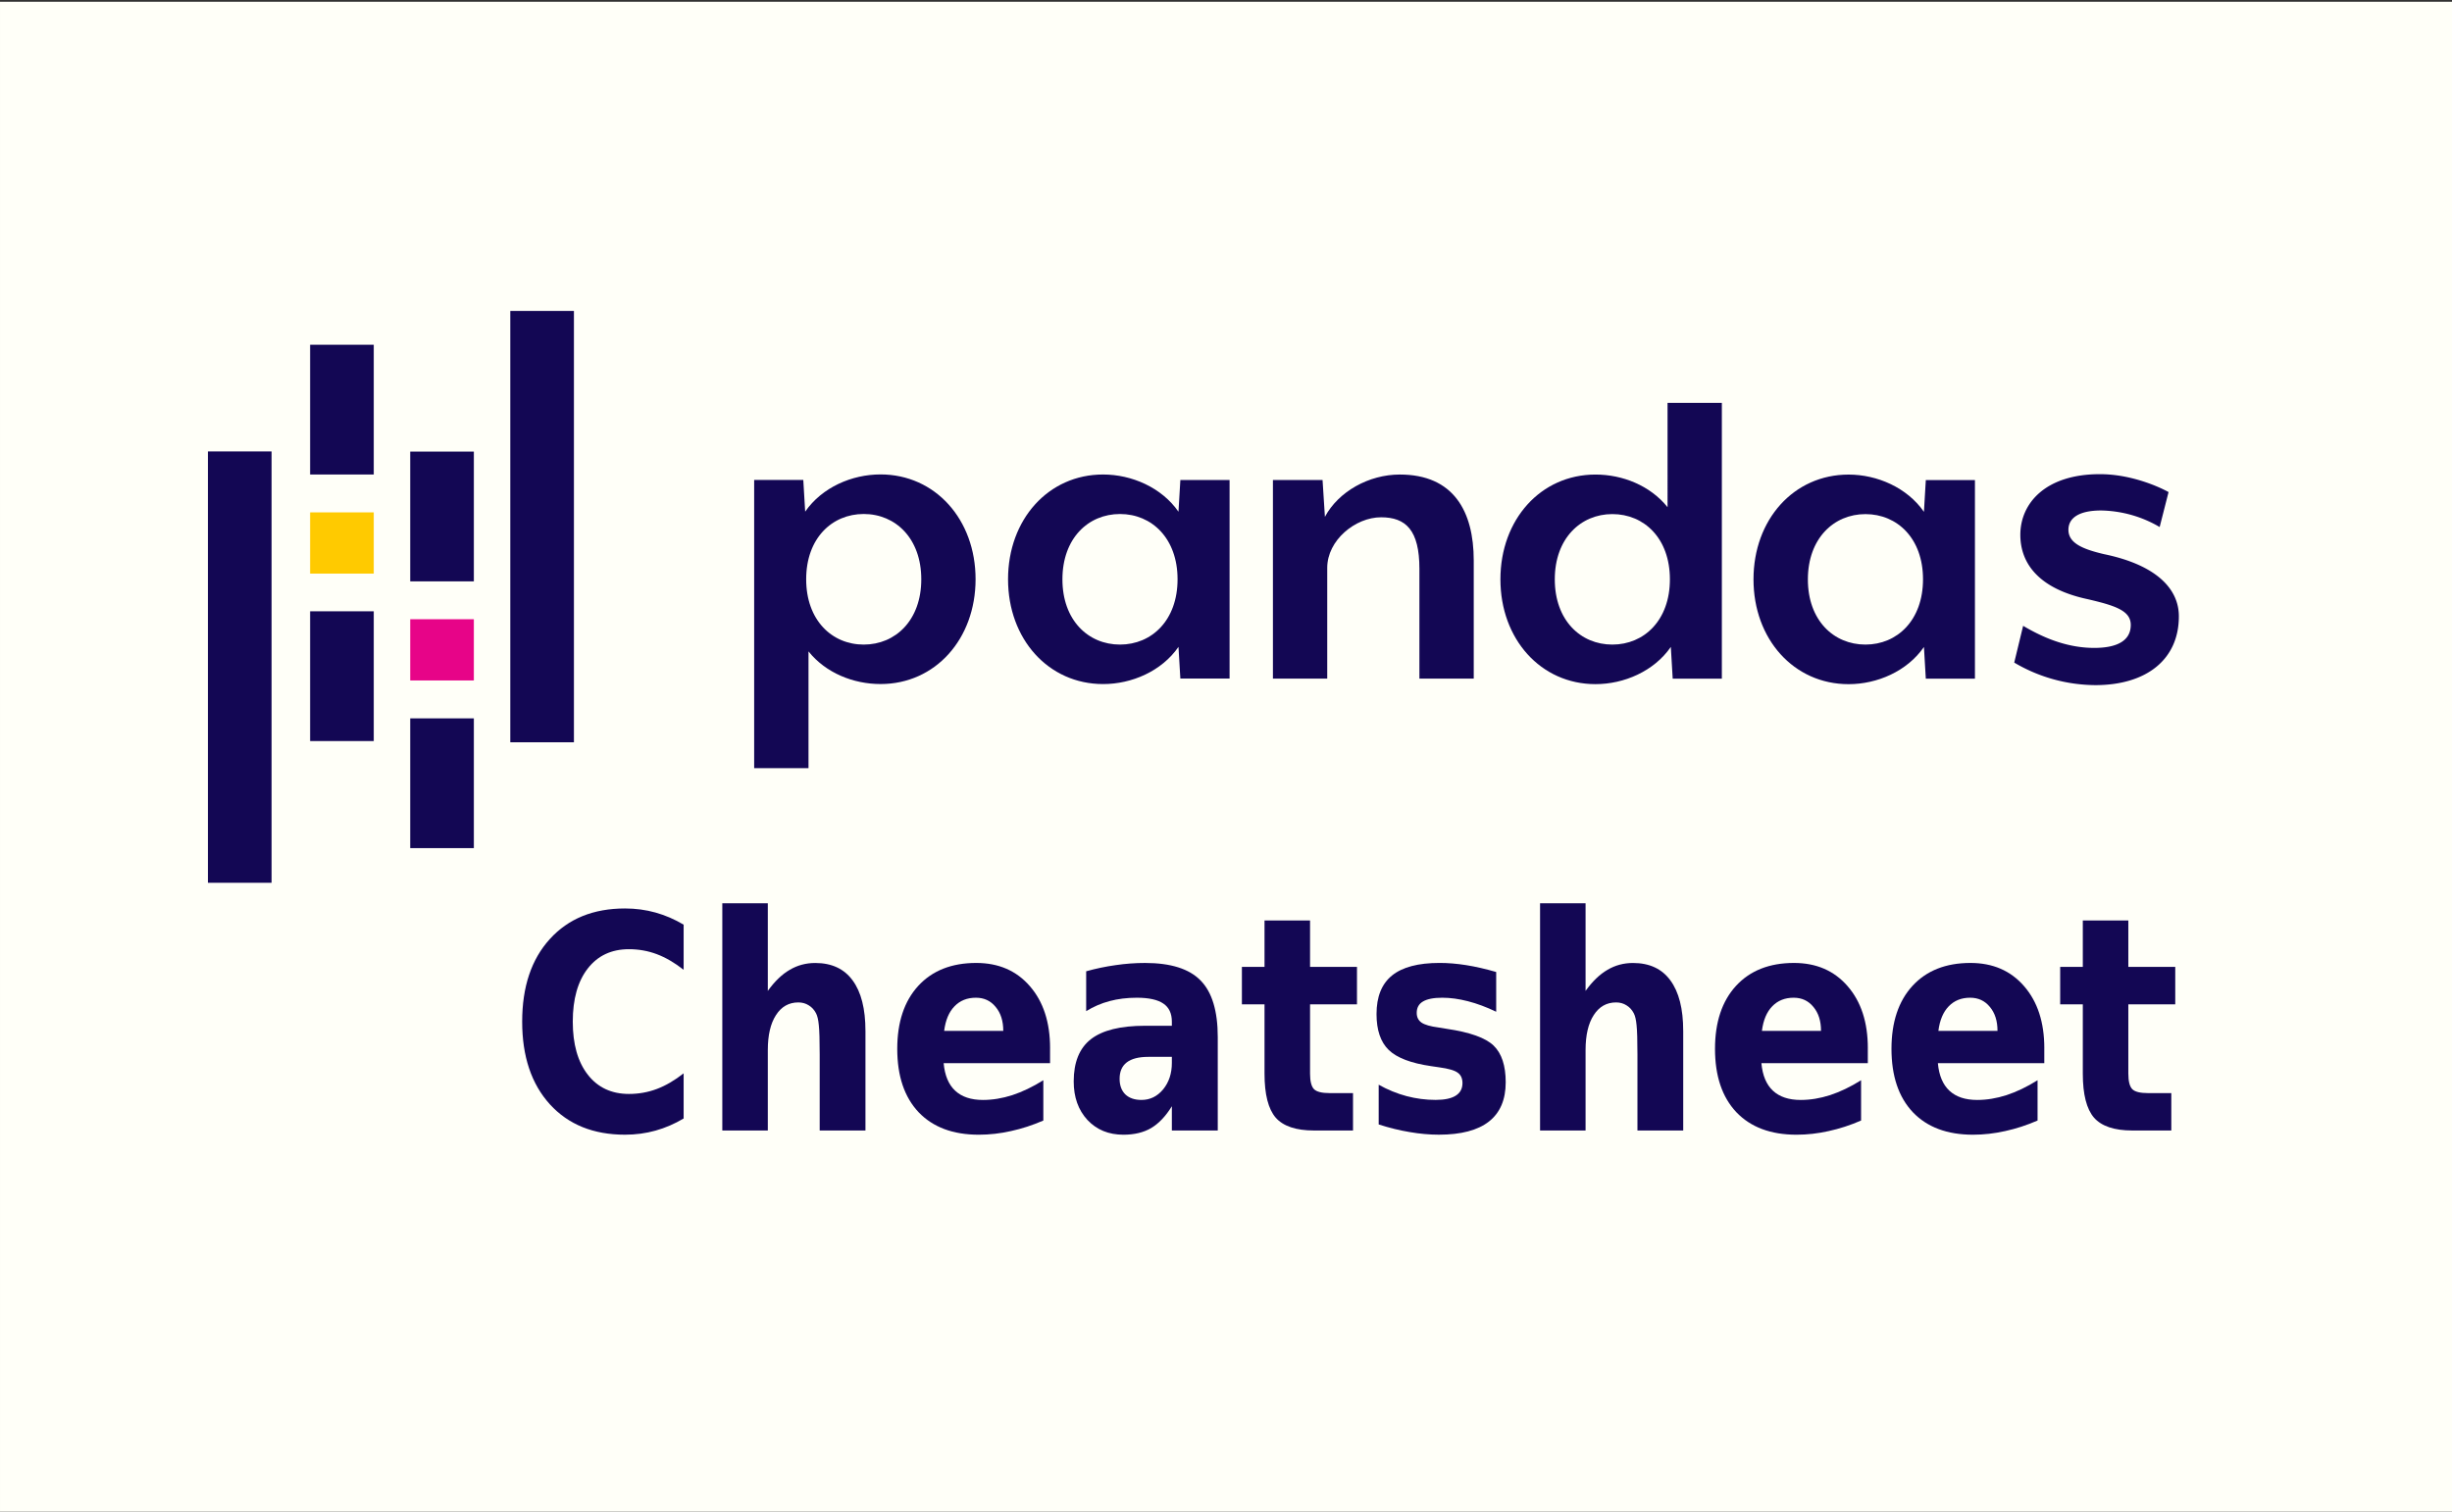 <?xml version="1.0" encoding="UTF-8" standalone="no"?>
<!-- Created with Inkscape (http://www.inkscape.org/) -->

<svg
   xmlns:dc="http://purl.org/dc/elements/1.1/"
   xmlns:cc="http://creativecommons.org/ns#"
   xmlns:rdf="http://www.w3.org/1999/02/22-rdf-syntax-ns#"
   xmlns:svg="http://www.w3.org/2000/svg"
   xmlns="http://www.w3.org/2000/svg"
   xmlns:sodipodi="http://sodipodi.sourceforge.net/DTD/sodipodi-0.dtd"
   xmlns:inkscape="http://www.inkscape.org/namespaces/inkscape"
   width="600"
   height="370"
   viewBox="0 0 158.75 97.896"
   version="1.1"
   id="svg6630"
   inkscape:version="0.92.2 (5c3e80d, 2017-08-06)"
   sodipodi:docname="featured.svg">
  <rect x="0" y="0" width="158.75" height="97.896" fill="#333333" stroke="none"/>
  <defs
     id="defs6624">
    <style
       id="style7217">.cls-1{fill:#130754;}.cls-2{fill:#ffca00;}.cls-3{fill:#e70488;}</style>
  </defs>
  <sodipodi:namedview
     id="base"
     pagecolor="#ffffff"
     bordercolor="#666666"
     borderopacity="1.0"
     inkscape:pageopacity="0.0"
     inkscape:pageshadow="2"
     inkscape:zoom="2.2972973"
     inkscape:cx="300"
     inkscape:cy="185"
     inkscape:document-units="px"
     inkscape:current-layer="layer1"
     showgrid="false"
     units="px"
     showguides="true"
     inkscape:guide-bbox="true"
     inkscape:window-width="1920"
     inkscape:window-height="1017"
     inkscape:window-x="-8"
     inkscape:window-y="-8"
     inkscape:window-maximized="1">
    <sodipodi:guide
       position="140.97,37.891"
       orientation="1,0"
       id="guide7277"
       inkscape:locked="false" />
  </sodipodi:namedview>
  <g
     inkscape:label="Layer 1"
     inkscape:groupmode="layer"
     id="layer1"
     transform="translate(0,-199.104)">
    <rect
       style="opacity:1;fill:#fffff8;fill-opacity:1;stroke:none;stroke-width:2.54;stroke-linejoin:miter;stroke-miterlimit:4;stroke-dasharray:none;stroke-opacity:1"
       id="rect7175"
       width="158.75"
       height="97.896"
       x="0"
       y="199.219" />
    <g
       aria-label="Cheatsheet"
       transform="scale(0.933,1.072)"
       style="font-style:normal;font-weight:normal;font-size:18.068px;line-height:1.25;font-family:sans-serif;letter-spacing:0px;word-spacing:0px;fill:#130754;fill-opacity:1;stroke:none;stroke-width:0.452"
       id="text7275">
      <path
         d="m 47.439,253.3 q -0.935,0.485 -1.95,0.732 -1.015,0.247 -2.117,0.247 -3.291,0 -5.214,-1.835 -1.923,-1.844 -1.923,-4.994 0,-3.158 1.923,-4.994 1.923,-1.844 5.214,-1.844 1.103,0 2.117,0.247 1.015,0.247 1.95,0.732 v 2.726 q -0.944,-0.644 -1.862,-0.944 -0.918,-0.3 -1.932,-0.3 -1.817,0 -2.858,1.165 -1.041,1.165 -1.041,3.211 0,2.038 1.041,3.203 1.041,1.165 2.858,1.165 1.015,0 1.932,-0.3 0.918,-0.3 1.862,-0.944 z"
         style="font-style:normal;font-variant:normal;font-weight:bold;font-stretch:normal;font-size:18.068px;font-family:sans-serif;-inkscape-font-specification:'sans-serif, Bold';font-variant-ligatures:normal;font-variant-caps:normal;font-variant-numeric:normal;font-feature-settings:normal;text-align:start;writing-mode:lr-tb;text-anchor:start;fill:#130754;fill-opacity:1;stroke-width:0.452"
         id="path7279" />
      <path
         d="m 60.056,248.007 v 6.017 h -3.176 v -0.979 -3.608 q 0,-1.297 -0.062,-1.782 -0.053,-0.485 -0.194,-0.715 -0.185,-0.309 -0.503,-0.476 -0.318,-0.176 -0.723,-0.176 -0.988,0 -1.553,0.768 -0.565,0.759 -0.565,2.109 v 4.861 h -3.158 v -13.728 h 3.158 v 5.293 q 0.715,-0.865 1.517,-1.27 0.803,-0.415 1.773,-0.415 1.712,0 2.594,1.05 0.891,1.05 0.891,3.053 z"
         style="font-style:normal;font-variant:normal;font-weight:bold;font-stretch:normal;font-size:18.068px;font-family:sans-serif;-inkscape-font-specification:'sans-serif, Bold';font-variant-ligatures:normal;font-variant-caps:normal;font-variant-numeric:normal;font-feature-settings:normal;text-align:start;writing-mode:lr-tb;text-anchor:start;fill:#130754;fill-opacity:1;stroke-width:0.452"
         id="path7281" />
      <path
         d="m 72.866,249.057 v 0.9 h -7.384 q 0.115,1.112 0.803,1.667 0.688,0.556 1.923,0.556 0.997,0 2.038,-0.291 1.05,-0.3 2.153,-0.9 v 2.435 q -1.12,0.423 -2.241,0.635 -1.12,0.221 -2.241,0.221 -2.682,0 -4.173,-1.359 -1.482,-1.367 -1.482,-3.829 0,-2.417 1.456,-3.803 1.465,-1.385 4.023,-1.385 2.329,0 3.723,1.403 1.403,1.403 1.403,3.75 z m -3.247,-1.05 q 0,-0.9 -0.529,-1.447 -0.521,-0.556 -1.367,-0.556 -0.918,0 -1.491,0.521 -0.573,0.512 -0.715,1.482 z"
         style="font-style:normal;font-variant:normal;font-weight:bold;font-stretch:normal;font-size:18.068px;font-family:sans-serif;-inkscape-font-specification:'sans-serif, Bold';font-variant-ligatures:normal;font-variant-caps:normal;font-variant-numeric:normal;font-feature-settings:normal;text-align:start;writing-mode:lr-tb;text-anchor:start;fill:#130754;fill-opacity:1;stroke-width:0.452"
         id="path7283" />
      <path
         d="m 79.677,249.577 q -0.988,0 -1.491,0.335 -0.494,0.335 -0.494,0.988 0,0.6 0.397,0.944 0.406,0.335 1.12,0.335 0.891,0 1.5,-0.635 0.609,-0.644 0.609,-1.606 v -0.362 z m 4.826,-1.191 v 5.638 h -3.185 v -1.465 q -0.635,0.9 -1.429,1.315 -0.794,0.406 -1.932,0.406 -1.535,0 -2.497,-0.891 -0.953,-0.9 -0.953,-2.329 0,-1.738 1.191,-2.55 1.2,-0.812 3.758,-0.812 h 1.862 v -0.247 q 0,-0.75 -0.591,-1.094 -0.591,-0.353 -1.844,-0.353 -1.015,0 -1.888,0.203 -0.873,0.203 -1.623,0.609 v -2.409 q 1.015,-0.247 2.038,-0.371 1.023,-0.132 2.047,-0.132 2.673,0 3.855,1.059 1.191,1.05 1.191,3.423 z"
         style="font-style:normal;font-variant:normal;font-weight:bold;font-stretch:normal;font-size:18.068px;font-family:sans-serif;-inkscape-font-specification:'sans-serif, Bold';font-variant-ligatures:normal;font-variant-caps:normal;font-variant-numeric:normal;font-feature-settings:normal;text-align:start;writing-mode:lr-tb;text-anchor:start;fill:#130754;fill-opacity:1;stroke-width:0.452"
         id="path7285" />
      <path
         d="m 90.908,241.337 v 2.806 h 3.256 v 2.259 h -3.256 v 4.191 q 0,0.688 0.273,0.935 0.273,0.238 1.085,0.238 h 1.623 v 2.259 h -2.709 q -1.87,0 -2.656,-0.776 -0.776,-0.785 -0.776,-2.656 v -4.191 h -1.57 v -2.259 h 1.57 v -2.806 z"
         style="font-style:normal;font-variant:normal;font-weight:bold;font-stretch:normal;font-size:18.068px;font-family:sans-serif;-inkscape-font-specification:'sans-serif, Bold';font-variant-ligatures:normal;font-variant-caps:normal;font-variant-numeric:normal;font-feature-settings:normal;text-align:start;writing-mode:lr-tb;text-anchor:start;fill:#130754;fill-opacity:1;stroke-width:0.452"
         id="path7287" />
      <path
         d="m 103.824,244.451 v 2.4 q -1.015,-0.423 -1.959,-0.635 -0.944,-0.212 -1.782,-0.212 -0.9,0 -1.341,0.229 -0.432,0.221 -0.432,0.688 0,0.379 0.326,0.582 0.335,0.203 1.191,0.3 l 0.556,0.079 q 2.426,0.309 3.264,1.015 0.838,0.706 0.838,2.214 0,1.579 -1.165,2.373 -1.165,0.794 -3.476,0.794 -0.979,0 -2.029,-0.159 -1.041,-0.15 -2.144,-0.459 v -2.4 q 0.944,0.459 1.932,0.688 0.997,0.229 2.02,0.229 0.926,0 1.394,-0.256 0.468,-0.256 0.468,-0.759 0,-0.423 -0.326,-0.626 -0.318,-0.212 -1.279,-0.326 l -0.556,-0.071 q -2.109,-0.265 -2.956,-0.979 -0.847,-0.715 -0.847,-2.17 0,-1.57 1.076,-2.329 1.076,-0.759 3.3,-0.759 0.873,0 1.835,0.132 0.962,0.132 2.091,0.415 z"
         style="font-style:normal;font-variant:normal;font-weight:bold;font-stretch:normal;font-size:18.068px;font-family:sans-serif;-inkscape-font-specification:'sans-serif, Bold';font-variant-ligatures:normal;font-variant-caps:normal;font-variant-numeric:normal;font-feature-settings:normal;text-align:start;writing-mode:lr-tb;text-anchor:start;fill:#130754;fill-opacity:1;stroke-width:0.452"
         id="path7289" />
      <path
         d="m 116.802,248.007 v 6.017 h -3.176 v -0.979 -3.608 q 0,-1.297 -0.062,-1.782 -0.053,-0.485 -0.194,-0.715 -0.185,-0.309 -0.503,-0.476 -0.318,-0.176 -0.723,-0.176 -0.988,0 -1.553,0.768 -0.565,0.759 -0.565,2.109 v 4.861 h -3.158 v -13.728 h 3.158 v 5.293 q 0.715,-0.865 1.517,-1.27 0.803,-0.415 1.773,-0.415 1.712,0 2.594,1.05 0.891,1.05 0.891,3.053 z"
         style="font-style:normal;font-variant:normal;font-weight:bold;font-stretch:normal;font-size:18.068px;font-family:sans-serif;-inkscape-font-specification:'sans-serif, Bold';font-variant-ligatures:normal;font-variant-caps:normal;font-variant-numeric:normal;font-feature-settings:normal;text-align:start;writing-mode:lr-tb;text-anchor:start;fill:#130754;fill-opacity:1;stroke-width:0.452"
         id="path7291" />
      <path
         d="m 129.612,249.057 v 0.9 h -7.384 q 0.115,1.112 0.803,1.667 0.688,0.556 1.923,0.556 0.997,0 2.038,-0.291 1.05,-0.3 2.153,-0.9 v 2.435 q -1.12,0.423 -2.241,0.635 -1.12,0.221 -2.241,0.221 -2.682,0 -4.173,-1.359 -1.482,-1.367 -1.482,-3.829 0,-2.417 1.456,-3.803 1.465,-1.385 4.023,-1.385 2.329,0 3.723,1.403 1.403,1.403 1.403,3.75 z m -3.247,-1.05 q 0,-0.9 -0.529,-1.447 -0.521,-0.556 -1.367,-0.556 -0.918,0 -1.491,0.521 -0.573,0.512 -0.715,1.482 z"
         style="font-style:normal;font-variant:normal;font-weight:bold;font-stretch:normal;font-size:18.068px;font-family:sans-serif;-inkscape-font-specification:'sans-serif, Bold';font-variant-ligatures:normal;font-variant-caps:normal;font-variant-numeric:normal;font-feature-settings:normal;text-align:start;writing-mode:lr-tb;text-anchor:start;fill:#130754;fill-opacity:1;stroke-width:0.452"
         id="path7293" />
      <path
         d="m 141.858,249.057 v 0.9 h -7.384 q 0.115,1.112 0.803,1.667 0.688,0.556 1.923,0.556 0.997,0 2.038,-0.291 1.05,-0.3 2.153,-0.9 v 2.435 q -1.12,0.423 -2.241,0.635 -1.12,0.221 -2.241,0.221 -2.682,0 -4.173,-1.359 -1.482,-1.367 -1.482,-3.829 0,-2.417 1.456,-3.803 1.465,-1.385 4.023,-1.385 2.329,0 3.723,1.403 1.403,1.403 1.403,3.75 z m -3.247,-1.05 q 0,-0.9 -0.529,-1.447 -0.521,-0.556 -1.367,-0.556 -0.918,0 -1.491,0.521 -0.573,0.512 -0.715,1.482 z"
         style="font-style:normal;font-variant:normal;font-weight:bold;font-stretch:normal;font-size:18.068px;font-family:sans-serif;-inkscape-font-specification:'sans-serif, Bold';font-variant-ligatures:normal;font-variant-caps:normal;font-variant-numeric:normal;font-feature-settings:normal;text-align:start;writing-mode:lr-tb;text-anchor:start;fill:#130754;fill-opacity:1;stroke-width:0.452"
         id="path7295" />
      <path
         d="m 147.69,241.337 v 2.806 h 3.256 v 2.259 h -3.256 v 4.191 q 0,0.688 0.274,0.935 0.274,0.238 1.085,0.238 h 1.623 v 2.259 h -2.709 q -1.87,0 -2.656,-0.776 -0.776,-0.785 -0.776,-2.656 v -4.191 h -1.57 v -2.259 h 1.57 v -2.806 z"
         style="font-style:normal;font-variant:normal;font-weight:bold;font-stretch:normal;font-size:18.068px;font-family:sans-serif;-inkscape-font-specification:'sans-serif, Bold';font-variant-ligatures:normal;font-variant-caps:normal;font-variant-numeric:normal;font-feature-settings:normal;text-align:start;writing-mode:lr-tb;text-anchor:start;fill:#130754;fill-opacity:1;stroke-width:0.452"
         id="path7297" />
    </g>
  </g>
  <g
     inkscape:groupmode="layer"
     id="layer9"
     inkscape:label="pandas">
    <g
       id="g7271"
       transform="matrix(0.171,0,0,0.168,7.274,10.831)">
      <path
         id="path7223"
         d="m 290.85,199.21 c -10.27,0 -20.73,-4.25 -27.28,-12.58 v 45 H 243 V 120.54 h 18.6 l 0.71,12.22 c 6.38,-9.39 17.71,-14.35 28.52,-14.35 20.73,0 36,17.37 36,40.4 0,23.03 -15.25,40.41 -35.98,40.4 z m -6.37,-65.55 c -12.05,0 -21.79,9.39 -21.79,25.16 0,15.77 9.74,25.18 21.79,25.18 12.05,0 21.79,-9.39 21.79,-25.16 0,-15.77 -9.74,-25.18 -21.79,-25.18 z"
         class="cls-1"
         inkscape:connector-curvature="0"
         style="fill:#130754" />
      <path
         id="path7225"
         d="m 404.36,197.1 -0.71,-12.22 c -6.38,9.39 -17.72,14.35 -28.53,14.34 -20.73,0 -36,-17.36 -36,-40.39 0,-23.03 15.24,-40.4 36,-40.39 10.81,0 22.15,5 28.53,14.35 l 0.71,-12.22 H 423 v 76.53 z m -22.85,-63.43 c -12.05,0 -21.79,9.39 -21.8,25.16 -0.01,15.77 9.74,25.17 21.79,25.17 12.05,0 21.8,-9.39 21.8,-25.16 0,-15.77 -9.74,-25.17 -21.79,-25.17 z"
         class="cls-1"
         inkscape:connector-curvature="0"
         style="fill:#130754" />
      <path
         id="path7227"
         d="m 494.87,197.11 v -42.34 c 0,-14.88 -5.13,-19.84 -14.52,-19.84 -9.75,0 -20.38,8.85 -20.38,19.48 v 42.7 h -20.56 v -76.54 h 18.79 l 0.89,14.18 c 5.14,-9.75 16.65,-16.3 28.35,-16.3 20.37,0 28,14.18 28,33.13 v 45.54 z"
         class="cls-1"
         inkscape:connector-curvature="0"
         style="fill:#130754" />
      <path
         id="path7229"
         d="m 590.77,197.13 -0.71,-12.23 c -6.38,9.39 -17.72,14.35 -28.52,14.35 -20.73,0 -36,-17.37 -36,-40.4 0,-23.03 15.24,-40.39 36,-40.39 10.27,0 20.72,4.26 27.28,12.58 V 90.83 h 20.56 v 106.3 z M 567.92,133.7 c -12,0 -21.79,9.39 -21.79,25.15 0,15.76 9.74,25.15 21.79,25.15 12.05,0 21.79,-9.38 21.79,-25.15 0,-15.77 -9.71,-25.15 -21.79,-25.15 z"
         class="cls-1"
         inkscape:connector-curvature="0"
         style="fill:#130754" />
      <path
         id="path7231"
         d="m 686.6,197.14 -0.71,-12.22 c -6.38,9.39 -17.72,14.34 -28.53,14.34 -20.73,0 -36,-17.36 -36,-40.4 0,-23.04 15.24,-40.39 36,-40.39 10.81,0 22.15,5 28.53,14.36 l 0.71,-12.23 h 18.6 v 76.53 z m -22.85,-63.43 c -12,0 -21.79,9.39 -21.8,25.16 -0.01,15.77 9.75,25.13 21.79,25.13 12.04,0 21.8,-9.39 21.8,-25.16 0,-15.77 -9.74,-25.13 -21.79,-25.13 z"
         class="cls-1"
         inkscape:connector-curvature="0"
         style="fill:#130754" />
      <path
         id="path7233"
         d="m 750.73,199.63 a 60.16,60.16 0 0 1 -30.65,-8.69 l 3.37,-14.17 c 6.2,3.72 15.59,8.51 26.93,8.51 8.15,0 13.82,-2.48 13.82,-8.86 0,-5.49 -5.85,-7.44 -16.3,-9.92 -18.78,-4.08 -25.51,-14 -25.51,-24.81 0,-12.05 9.39,-23.38 30.12,-23.38 12.58,0 23.57,5.49 26,6.91 l -3.37,13.47 A 44.59,44.59 0 0 0 753,132.31 c -8.32,0 -12.4,2.83 -12.4,7.44 0,5.13 5.32,7.44 13.46,9.39 20.2,4.25 28.35,13.64 28.35,23.92 0.04,16.47 -12.01,26.57 -31.68,26.57 z"
         class="cls-1"
         inkscape:connector-curvature="0"
         style="fill:#130754" />
      <rect
         id="rect7235"
         height="50.02"
         width="24.09"
         y="68.42"
         x="74.88"
         class="cls-1"
         style="fill:#130754" />
      <rect
         id="rect7237"
         height="50.02"
         width="24.09"
         y="171.17"
         x="74.88"
         class="cls-1"
         style="fill:#130754" />
      <rect
         id="rect7239"
         height="23.6"
         width="24.09"
         y="133.04"
         x="74.88"
         class="cls-2"
         style="fill:#ffca00" />
      <rect
         id="rect7241"
         height="166.27"
         width="24.09"
         y="109.55"
         x="36.19"
         class="cls-1"
         style="fill:#130754" />
      <rect
         id="rect7243"
         height="50.02"
         width="24.09"
         y="212.44"
         x="112.78"
         class="cls-1"
         style="fill:#130754" />
      <rect
         id="rect7245"
         height="50.02"
         width="24.09"
         y="109.61"
         x="112.78"
         class="cls-1"
         style="fill:#130754" />
      <rect
         id="rect7247"
         height="23.6"
         width="24.09"
         y="174.23"
         x="112.78"
         class="cls-3"
         style="fill:#e70488" />
      <rect
         id="rect7249"
         height="166.27"
         width="24.09"
         y="55.39"
         x="150.67"
         class="cls-1"
         style="fill:#130754" />
    </g>
  </g>
</svg>
